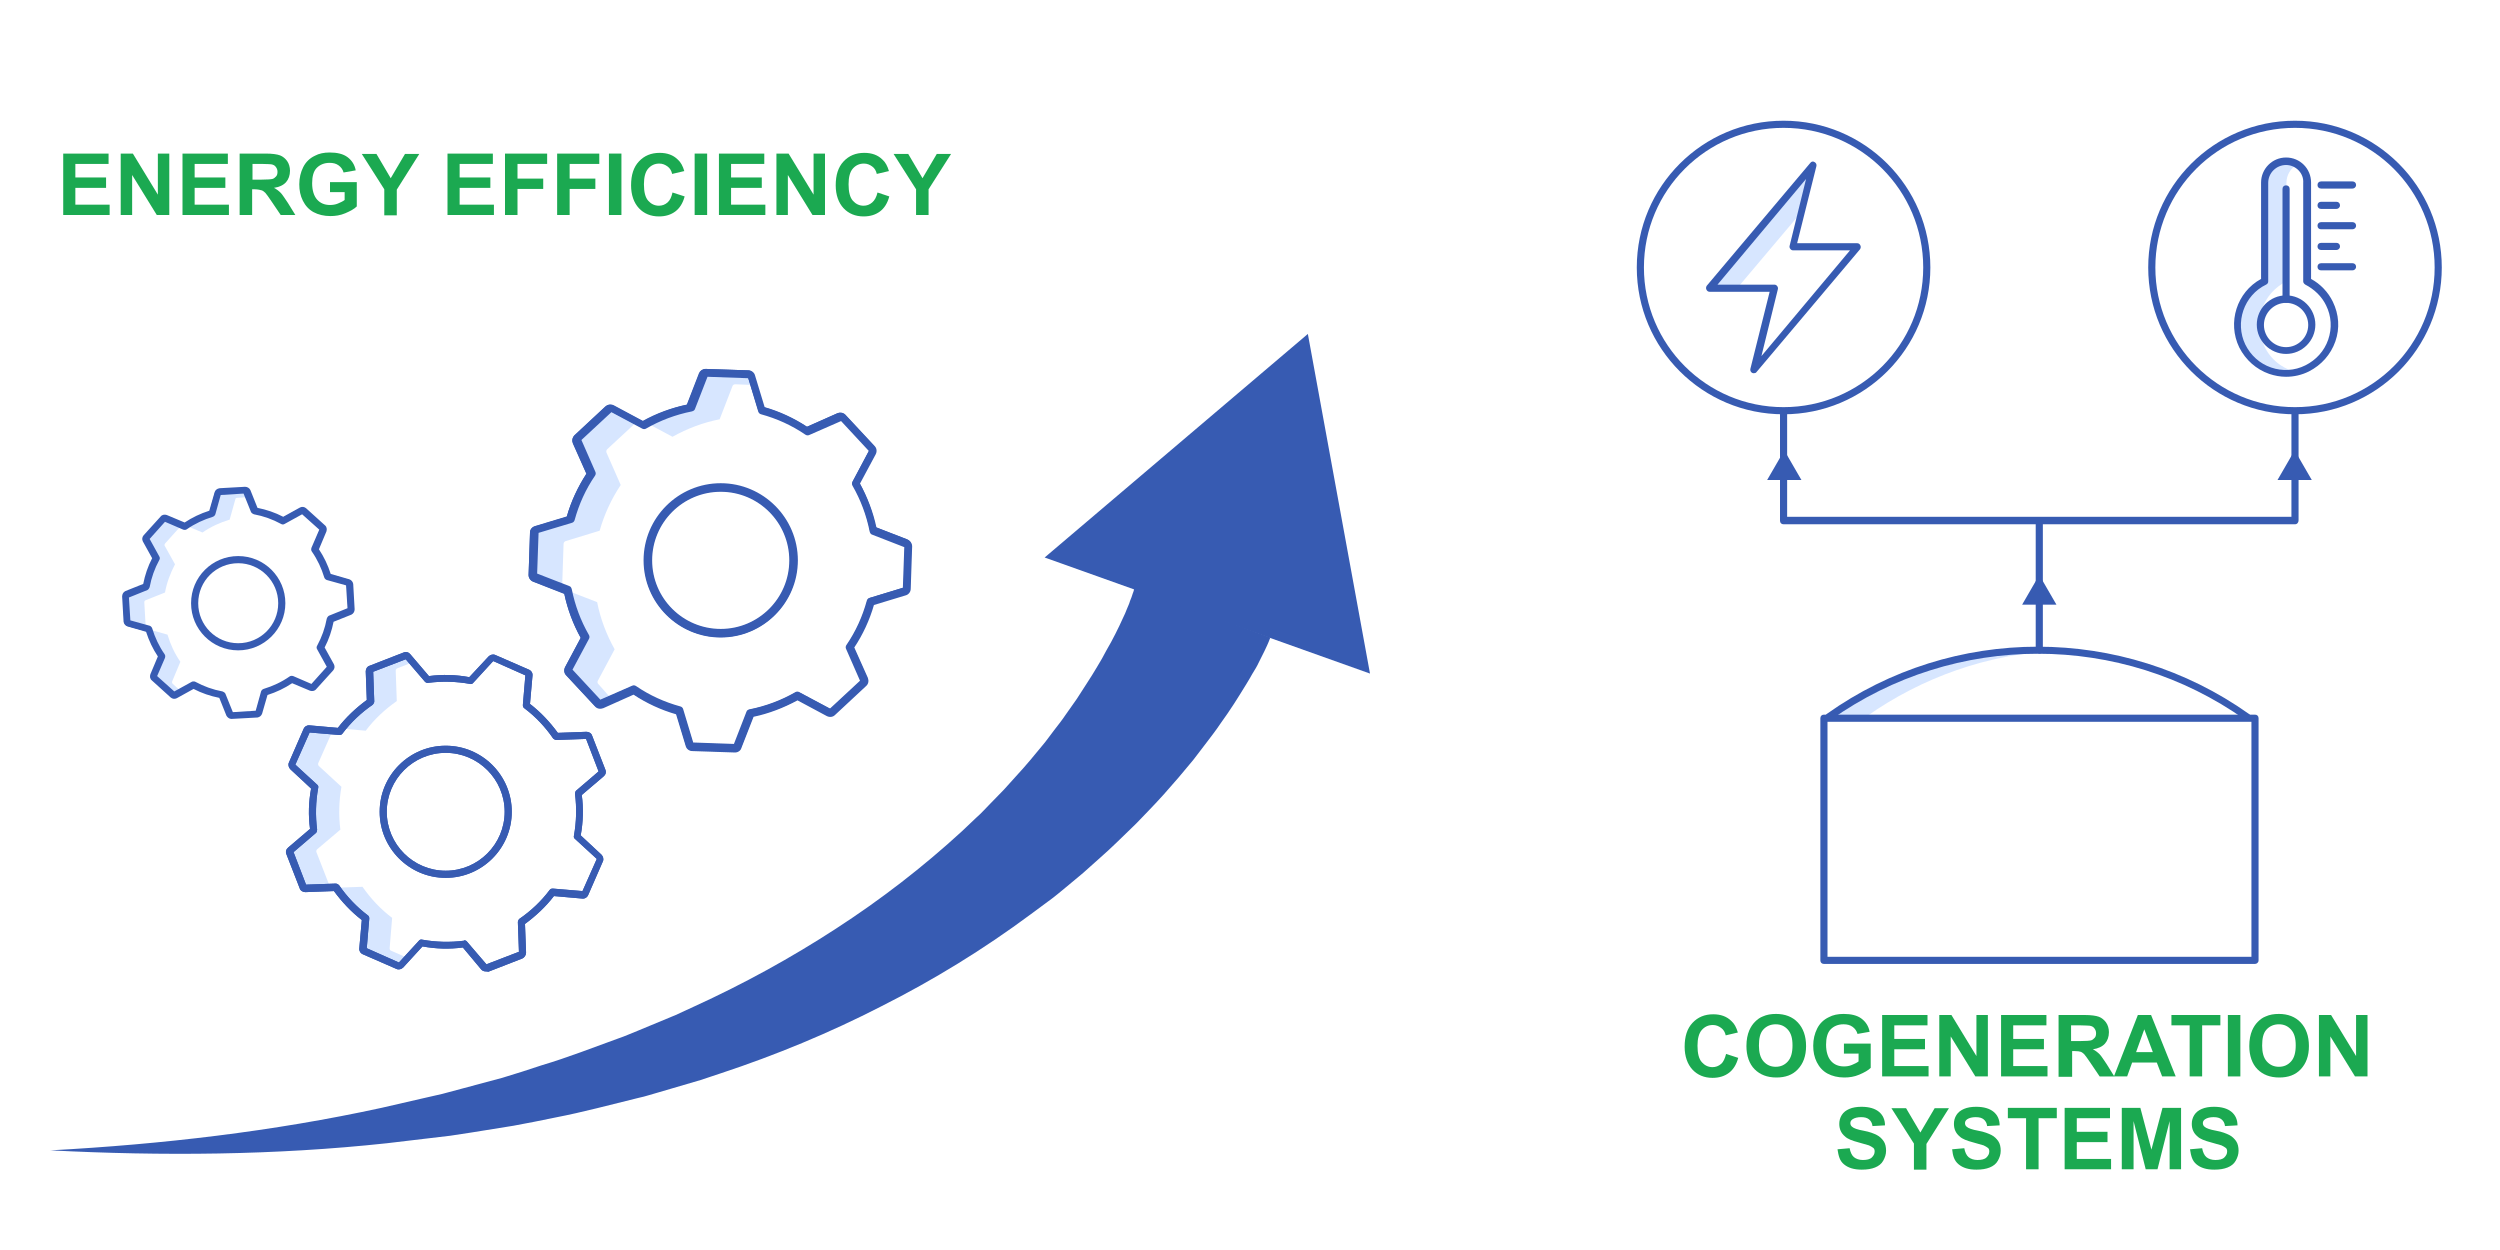 <?xml version="1.0" encoding="utf-8"?>
<!-- Generator: Adobe Illustrator 25.2.1, SVG Export Plug-In . SVG Version: 6.00 Build 0)  -->
<svg version="1.1" id="WhatsLNG_infographic_05" xmlns="http://www.w3.org/2000/svg" xmlns:xlink="http://www.w3.org/1999/xlink"
	 x="0px" y="0px" viewBox="0 0 700 350" style="enable-background:new 0 0 700 350;" xml:space="preserve">
<style type="text/css">
	.st0{enable-background:new    ;}
	.st1{fill:#1BA951;}
	.st2{fill:#D7E6FF;}
	.st3{fill:#375BB2;}
	.st4{fill:none;}
</style>
<g id="Group_24065">
	<g id="Group_24064">
		<g id="Group_24063">
			<g class="st0">
				<path class="st1" d="M483.3,295.1l3.4,1.1c-0.5,1.9-1.4,3.3-2.6,4.2s-2.7,1.4-4.6,1.4c-2.3,0-4.2-0.8-5.6-2.3s-2.2-3.7-2.2-6.4
					c0-2.9,0.7-5.1,2.2-6.7s3.4-2.4,5.8-2.4c2.1,0,3.8,0.6,5.1,1.9c0.8,0.7,1.4,1.8,1.8,3.2l-3.4,0.8c-0.2-0.9-0.6-1.6-1.3-2.1
					s-1.4-0.8-2.3-0.8c-1.3,0-2.3,0.5-3.1,1.4s-1.2,2.4-1.2,4.4c0,2.2,0.4,3.7,1.2,4.6s1.8,1.4,3,1.4c0.9,0,1.7-0.3,2.4-0.9
					S483,296.3,483.3,295.1z"/>
				<path class="st1" d="M489,292.9c0-1.8,0.3-3.2,0.8-4.4c0.4-0.9,0.9-1.7,1.6-2.4s1.4-1.2,2.2-1.5c1.1-0.5,2.3-0.7,3.7-0.7
					c2.5,0,4.6,0.8,6.1,2.4s2.3,3.8,2.3,6.6c0,2.8-0.8,4.9-2.3,6.5s-3.5,2.3-6,2.3c-2.6,0-4.6-0.8-6.1-2.3S489,295.6,489,292.9z
					 M492.5,292.8c0,1.9,0.4,3.4,1.3,4.4s2,1.5,3.4,1.5s2.5-0.5,3.4-1.5s1.3-2.5,1.3-4.5c0-2-0.4-3.4-1.3-4.4s-2-1.5-3.4-1.5
					s-2.6,0.5-3.5,1.5S492.5,290.8,492.5,292.8z"/>
				<path class="st1" d="M516.3,295.1v-2.9h7.5v6.8c-0.7,0.7-1.8,1.3-3.2,1.9s-2.8,0.8-4.2,0.8c-1.8,0-3.4-0.4-4.7-1.1
					s-2.3-1.8-3-3.2s-1-2.9-1-4.6c0-1.8,0.4-3.4,1.1-4.8s1.8-2.5,3.3-3.2c1.1-0.6,2.5-0.9,4.1-0.9c2.1,0,3.8,0.4,5,1.3
					s2,2.1,2.3,3.7l-3.4,0.6c-0.2-0.8-0.7-1.5-1.4-2s-1.5-0.7-2.5-0.7c-1.5,0-2.7,0.5-3.6,1.4s-1.3,2.4-1.3,4.3c0,2,0.5,3.6,1.4,4.6
					s2.1,1.5,3.6,1.5c0.7,0,1.5-0.1,2.2-0.4s1.4-0.6,1.9-1v-2.2H516.3z"/>
				<path class="st1" d="M527,301.4v-17.2h12.7v2.9h-9.3v3.8h8.6v2.9h-8.6v4.7h9.6v2.9H527z"/>
				<path class="st1" d="M543,301.4v-17.2h3.4l7,11.5v-11.5h3.2v17.2h-3.5l-6.9-11.2v11.2H543z"/>
				<path class="st1" d="M560.3,301.4v-17.2h12.7v2.9h-9.3v3.8h8.6v2.9h-8.6v4.7h9.6v2.9H560.3z"/>
				<path class="st1" d="M576.4,301.4v-17.2h7.3c1.8,0,3.2,0.2,4,0.5s1.5,0.9,2,1.6s0.8,1.7,0.8,2.7c0,1.3-0.4,2.4-1.1,3.2
					s-1.9,1.4-3.4,1.6c0.8,0.4,1.4,0.9,1.9,1.4s1.1,1.5,2,2.8l2.1,3.4h-4.1l-2.5-3.7c-0.9-1.3-1.5-2.2-1.8-2.5s-0.7-0.6-1-0.7
					s-0.9-0.2-1.7-0.2h-0.7v7.2H576.4z M579.8,291.5h2.6c1.7,0,2.7-0.1,3.1-0.2s0.7-0.4,1-0.7s0.4-0.8,0.4-1.3c0-0.6-0.2-1-0.5-1.4
					s-0.7-0.6-1.3-0.7c-0.3,0-1.1-0.1-2.5-0.1h-2.7V291.5z"/>
				<path class="st1" d="M609.2,301.4h-3.8l-1.5-3.9H597l-1.4,3.9h-3.7l6.7-17.2h3.7L609.2,301.4z M602.8,294.6l-2.4-6.4l-2.3,6.4
					H602.8z"/>
				<path class="st1" d="M613.1,301.4v-14.3H608v-2.9h13.7v2.9h-5.1v14.3H613.1z"/>
				<path class="st1" d="M623.8,301.4v-17.2h3.5v17.2H623.8z"/>
				<path class="st1" d="M629.8,292.9c0-1.8,0.3-3.2,0.8-4.4c0.4-0.9,0.9-1.7,1.6-2.4s1.4-1.2,2.2-1.5c1.1-0.5,2.3-0.7,3.7-0.7
					c2.5,0,4.6,0.8,6.1,2.4s2.3,3.8,2.3,6.6c0,2.8-0.8,4.9-2.3,6.5s-3.5,2.3-6,2.3c-2.6,0-4.6-0.8-6.1-2.3S629.8,295.6,629.8,292.9z
					 M633.4,292.8c0,1.9,0.4,3.4,1.3,4.4s2,1.5,3.4,1.5s2.5-0.5,3.4-1.5s1.3-2.5,1.3-4.5c0-2-0.4-3.4-1.3-4.4s-2-1.5-3.4-1.5
					s-2.6,0.5-3.5,1.5S633.4,290.8,633.4,292.8z"/>
				<path class="st1" d="M649.3,301.4v-17.2h3.4l7,11.5v-11.5h3.2v17.2h-3.5l-6.9-11.2v11.2H649.3z"/>
			</g>
			<g class="st0">
				<path class="st1" d="M514.5,321.8l3.4-0.3c0.2,1.1,0.6,2,1.2,2.5s1.5,0.8,2.5,0.8c1.1,0,2-0.2,2.5-0.7s0.8-1,0.8-1.7
					c0-0.4-0.1-0.8-0.4-1s-0.7-0.5-1.2-0.7c-0.4-0.1-1.3-0.4-2.8-0.8c-1.9-0.5-3.2-1-3.9-1.7c-1.1-0.9-1.6-2.1-1.6-3.5
					c0-0.9,0.2-1.7,0.7-2.5s1.2-1.3,2.1-1.7s2.1-0.6,3.4-0.6c2.2,0,3.8,0.5,4.9,1.4s1.7,2.2,1.7,3.8l-3.5,0.2
					c-0.1-0.9-0.5-1.5-1-1.9s-1.2-0.6-2.2-0.6c-1,0-1.8,0.2-2.4,0.6c-0.4,0.3-0.6,0.6-0.6,1.1c0,0.4,0.2,0.8,0.5,1
					c0.4,0.4,1.5,0.8,3.2,1.1s2.9,0.8,3.7,1.2s1.4,1,1.9,1.7s0.7,1.7,0.7,2.7c0,1-0.3,1.9-0.8,2.8s-1.3,1.5-2.3,1.9
					s-2.2,0.6-3.7,0.6c-2.2,0-3.8-0.5-5-1.5S514.8,323.7,514.5,321.8z"/>
				<path class="st1" d="M535.9,327.4v-7.2l-6.3-9.9h4.1l4,6.8l4-6.8h4l-6.3,10v7.2H535.9z"/>
				<path class="st1" d="M546.6,321.8l3.4-0.3c0.2,1.1,0.6,2,1.2,2.5s1.5,0.8,2.5,0.8c1.1,0,2-0.2,2.5-0.7s0.8-1,0.8-1.7
					c0-0.4-0.1-0.8-0.4-1s-0.7-0.5-1.2-0.7c-0.4-0.1-1.3-0.4-2.8-0.8c-1.9-0.5-3.2-1-3.9-1.7c-1.1-0.9-1.6-2.1-1.6-3.5
					c0-0.9,0.2-1.7,0.7-2.5s1.2-1.3,2.1-1.7s2.1-0.6,3.4-0.6c2.2,0,3.8,0.5,4.9,1.4s1.7,2.2,1.7,3.8l-3.5,0.2
					c-0.1-0.9-0.5-1.5-1-1.9s-1.2-0.6-2.2-0.6c-1,0-1.8,0.2-2.4,0.6c-0.4,0.3-0.6,0.6-0.6,1.1c0,0.4,0.2,0.8,0.5,1
					c0.4,0.4,1.5,0.8,3.2,1.1s2.9,0.8,3.7,1.2s1.4,1,1.9,1.7s0.7,1.7,0.7,2.7c0,1-0.3,1.9-0.8,2.8s-1.3,1.5-2.3,1.9
					s-2.2,0.6-3.7,0.6c-2.2,0-3.8-0.5-5-1.5S546.8,323.7,546.6,321.8z"/>
				<path class="st1" d="M567.3,327.4v-14.3h-5.1v-2.9h13.7v2.9h-5.1v14.3H567.3z"/>
				<path class="st1" d="M578.1,327.4v-17.2h12.7v2.9h-9.3v3.8h8.6v2.9h-8.6v4.7h9.6v2.9H578.1z"/>
				<path class="st1" d="M594.1,327.4v-17.2h5.2l3.1,11.7l3.1-11.7h5.2v17.2h-3.2v-13.5l-3.4,13.5h-3.3l-3.4-13.5v13.5H594.1z"/>
				<path class="st1" d="M613.2,321.8l3.4-0.3c0.2,1.1,0.6,2,1.2,2.5s1.5,0.8,2.5,0.8c1.1,0,2-0.2,2.5-0.7s0.8-1,0.8-1.7
					c0-0.4-0.1-0.8-0.4-1s-0.7-0.5-1.2-0.7c-0.4-0.1-1.3-0.4-2.8-0.8c-1.9-0.5-3.2-1-3.9-1.7c-1.1-0.9-1.6-2.1-1.6-3.5
					c0-0.9,0.2-1.7,0.7-2.5s1.2-1.3,2.1-1.7s2.1-0.6,3.4-0.6c2.2,0,3.8,0.5,4.9,1.4s1.7,2.2,1.7,3.8l-3.5,0.2
					c-0.1-0.9-0.5-1.5-1-1.9s-1.2-0.6-2.2-0.6c-1,0-1.8,0.2-2.4,0.6c-0.4,0.3-0.6,0.6-0.6,1.1c0,0.4,0.2,0.8,0.5,1
					c0.4,0.4,1.5,0.8,3.2,1.1s2.9,0.8,3.7,1.2s1.4,1,1.9,1.7s0.7,1.7,0.7,2.7c0,1-0.3,1.9-0.8,2.8s-1.3,1.5-2.3,1.9
					s-2.2,0.6-3.7,0.6c-2.2,0-3.8-0.5-5-1.5S613.5,323.7,613.2,321.8z"/>
			</g>
		</g>
	</g>
</g>
<g id="Group_24068">
	<g id="Group_24067">
		<g id="Group_24066">
			<g class="st0">
				<path class="st1" d="M17.7,60.2V43h12.7v2.9h-9.3v3.8h8.6v2.9h-8.6v4.7h9.6v2.9H17.7z"/>
				<path class="st1" d="M33.8,60.2V43h3.4l7,11.5V43h3.2v17.2h-3.5L37,49v11.2H33.8z"/>
				<path class="st1" d="M51.1,60.2V43h12.7v2.9h-9.3v3.8h8.6v2.9h-8.6v4.7h9.6v2.9H51.1z"/>
				<path class="st1" d="M67.1,60.2V43h7.3c1.8,0,3.2,0.2,4,0.5s1.5,0.9,2,1.6s0.8,1.7,0.8,2.7c0,1.3-0.4,2.4-1.1,3.2
					s-1.9,1.4-3.4,1.6c0.8,0.4,1.4,0.9,1.9,1.4s1.1,1.5,2,2.8l2.1,3.4h-4.1l-2.5-3.7c-0.9-1.3-1.5-2.2-1.8-2.5s-0.7-0.6-1-0.7
					S72.1,53,71.3,53h-0.7v7.2H67.1z M70.6,50.3h2.6c1.7,0,2.7-0.1,3.1-0.2s0.7-0.4,1-0.7s0.4-0.8,0.4-1.3c0-0.6-0.2-1-0.5-1.4
					s-0.7-0.6-1.3-0.7c-0.3,0-1.1-0.1-2.5-0.1h-2.7V50.3z"/>
				<path class="st1" d="M92.4,53.9V51h7.5v6.8c-0.7,0.7-1.8,1.3-3.2,1.9s-2.8,0.8-4.2,0.8c-1.8,0-3.4-0.4-4.7-1.1s-2.3-1.8-3-3.2
					s-1-2.9-1-4.6c0-1.8,0.4-3.4,1.1-4.8s1.8-2.5,3.3-3.2c1.1-0.6,2.5-0.9,4.1-0.9c2.1,0,3.8,0.4,5,1.3s2,2.1,2.3,3.7l-3.4,0.6
					c-0.2-0.8-0.7-1.5-1.4-2s-1.5-0.7-2.5-0.7c-1.5,0-2.7,0.5-3.6,1.4s-1.3,2.4-1.3,4.3c0,2,0.5,3.6,1.4,4.6s2.1,1.5,3.6,1.5
					c0.7,0,1.5-0.1,2.2-0.4s1.4-0.6,1.9-1v-2.2H92.4z"/>
				<path class="st1" d="M107.6,60.2V53l-6.3-9.9h4.1l4,6.8l4-6.8h4l-6.3,10v7.2H107.6z"/>
				<path class="st1" d="M125.3,60.2V43h12.7v2.9h-9.3v3.8h8.6v2.9h-8.6v4.7h9.6v2.9H125.3z"/>
				<path class="st1" d="M141.4,60.2V43h11.8v2.9h-8.3V50h7.2v2.9h-7.2v7.3H141.4z"/>
				<path class="st1" d="M156,60.2V43h11.8v2.9h-8.3V50h7.2v2.9h-7.2v7.3H156z"/>
				<path class="st1" d="M170.5,60.2V43h3.5v17.2H170.5z"/>
				<path class="st1" d="M188.3,53.9l3.4,1.1c-0.5,1.9-1.4,3.3-2.6,4.2s-2.7,1.4-4.6,1.4c-2.3,0-4.2-0.8-5.6-2.3s-2.2-3.7-2.2-6.4
					c0-2.9,0.7-5.1,2.2-6.7s3.4-2.4,5.8-2.4c2.1,0,3.8,0.6,5.1,1.9c0.8,0.7,1.4,1.8,1.8,3.2l-3.4,0.8c-0.2-0.9-0.6-1.6-1.3-2.1
					s-1.4-0.8-2.3-0.8c-1.3,0-2.3,0.5-3.1,1.4s-1.2,2.4-1.2,4.4c0,2.2,0.4,3.7,1.2,4.6s1.8,1.4,3,1.4c0.9,0,1.7-0.3,2.4-0.9
					S188,55.2,188.3,53.9z"/>
				<path class="st1" d="M194.5,60.2V43h3.5v17.2H194.5z"/>
				<path class="st1" d="M201.3,60.2V43h12.7v2.9h-9.3v3.8h8.6v2.9h-8.6v4.7h9.6v2.9H201.3z"/>
				<path class="st1" d="M217.4,60.2V43h3.4l7,11.5V43h3.2v17.2h-3.5L220.6,49v11.2H217.4z"/>
				<path class="st1" d="M245.7,53.9L249,55c-0.5,1.9-1.4,3.3-2.6,4.2s-2.7,1.4-4.6,1.4c-2.3,0-4.2-0.8-5.6-2.3s-2.2-3.7-2.2-6.4
					c0-2.9,0.7-5.1,2.2-6.7s3.4-2.4,5.8-2.4c2.1,0,3.8,0.6,5.1,1.9c0.8,0.7,1.4,1.8,1.8,3.2l-3.4,0.8c-0.2-0.9-0.6-1.6-1.3-2.1
					s-1.4-0.8-2.3-0.8c-1.3,0-2.3,0.5-3.1,1.4s-1.2,2.4-1.2,4.4c0,2.2,0.4,3.7,1.2,4.6s1.8,1.4,3,1.4c0.9,0,1.7-0.3,2.4-0.9
					S245.4,55.2,245.7,53.9z"/>
				<path class="st1" d="M256.5,60.2V53l-6.3-9.9h4.1l4,6.8l4-6.8h4L260,53v7.2H256.5z"/>
			</g>
		</g>
	</g>
</g>
<g id="Group_24072">
	<g id="Group_24069">
		<g id="Path_26755">
			<path class="st2" d="M115.4,185.5l-4.1,1.6c-0.3,0.1-0.5,0.4-0.5,0.7l0.3,8.5c-3.3,2.3-6.3,5.1-8.7,8.3l-6.7-0.6
				c2.3-2.8,4.9-5.3,7.9-7.3l-0.3-8.5c0-0.3,0.2-0.6,0.5-0.7l9.5-3.7c0.3-0.1,0.6,0,0.8,0.2L115.4,185.5z"/>
		</g>
		<g id="Path_26756">
			<path class="st2" d="M114.3,268.3l-2.1,2.3c-0.2,0.2-0.5,0.3-0.8,0.2l-9.4-4.1c-0.3-0.1-0.4-0.4-0.4-0.7l0.7-8.5
				c-3.2-2.4-6-5.4-8.3-8.7l-8.5,0.3c-0.3,0-0.6-0.2-0.7-0.5l-3.7-9.5c-0.1-0.3,0-0.6,0.2-0.8l6.5-5.5c-0.6-4-0.5-8.1,0.3-12
				l-6.2-5.8c-0.2-0.2-0.3-0.5-0.2-0.8l4.1-9.4c0.1-0.3,0.4-0.4,0.7-0.4l6.5,0.5l-3.9,8.8c-0.1,0.3,0,0.6,0.2,0.8l6.3,5.8
				c-0.7,4-0.8,8-0.3,12l-6.5,5.5c-0.2,0.2-0.3,0.5-0.2,0.8l3.7,9.5c0.1,0.3,0.4,0.5,0.7,0.5l8.5-0.3c2.3,3.3,5.1,6.3,8.3,8.7
				l-0.7,8.5c0,0.3,0.1,0.6,0.4,0.7L114.3,268.3z"/>
		</g>
	</g>
	<g id="Group_24070">
		<g id="Path_26757">
			<path class="st3" d="M136,272c-0.5,0-1-0.2-1.3-0.6l-5.1-6.1c-3.8,0.5-7.5,0.4-11.3-0.3l-5.4,5.9c-0.5,0.5-1.3,0.7-1.9,0.4
				l-9.4-4.1c-0.7-0.3-1.1-1-1-1.7l0.7-7.9c-3-2.3-5.6-5.1-7.8-8.1l-8,0.3c-0.7,0-1.4-0.4-1.6-1.1l-3.7-9.5
				c-0.3-0.7-0.1-1.4,0.5-1.9l6.1-5.2c-0.5-3.8-0.4-7.5,0.3-11.3l-5.8-5.4c-0.5-0.5-0.7-1.3-0.4-1.9l4.1-9.4c0.3-0.7,1-1.1,1.7-1
				l7.9,0.7c2.3-3,5.1-5.6,8.1-7.8l-0.3-8c0-0.7,0.4-1.4,1.1-1.6l9.5-3.7c0.7-0.3,1.4-0.1,1.9,0.5l5.2,6.1c3.8-0.5,7.5-0.4,11.3,0.3
				l5.4-5.8c0.5-0.5,1.3-0.7,1.9-0.4l9.4,4.1c0.7,0.3,1.1,1,1,1.7l-0.7,7.9c3,2.3,5.6,5.1,7.8,8.1l8-0.3c0.7,0,1.4,0.4,1.6,1.1
				c0,0,0,0,0,0l3.7,9.5c0.3,0.7,0.1,1.4-0.5,1.9l-6.1,5.2c0.5,3.7,0.4,7.5-0.3,11.3l5.8,5.4c0.5,0.5,0.7,1.3,0.4,1.9l-4.1,9.4
				c-0.3,0.7-1,1.1-1.7,1l-7.9-0.7c-2.3,3-5.1,5.6-8.1,7.8l0.3,8c0,0.7-0.4,1.4-1.1,1.7l-9.5,3.7C136.5,272,136.3,272,136,272z
				 M130,263.3c0.3,0,0.6,0.1,0.8,0.4l5.4,6.3l9.1-3.5l-0.3-8.3c0-0.3,0.2-0.7,0.4-0.9c3.2-2.2,6.1-4.9,8.5-8.1
				c0.2-0.3,0.5-0.4,0.9-0.4l8.3,0.7l4-9l-6.1-5.6c-0.3-0.2-0.4-0.6-0.3-0.9c0.7-3.9,0.8-7.8,0.3-11.7c0-0.3,0.1-0.7,0.3-0.9
				l6.3-5.4l-3.5-9.1l-8.3,0.3c-0.3,0-0.7-0.2-0.9-0.4c-2.2-3.2-4.9-6.1-8.1-8.5c-0.3-0.2-0.4-0.5-0.4-0.9l0.7-8.3l-9-4l-5.6,6.1
				c-0.2,0.3-0.6,0.4-0.9,0.3c-3.9-0.7-7.8-0.8-11.7-0.3c-0.3,0.1-0.7-0.1-0.9-0.3l-5.4-6.3l-9.1,3.5l0.3,8.3c0,0.3-0.2,0.7-0.4,0.9
				c-3.2,2.2-6.1,4.9-8.5,8.1c-0.2,0.3-0.5,0.4-0.9,0.4l-8.3-0.7l-4,9l6.1,5.6c0.3,0.2,0.4,0.6,0.3,0.9c-0.7,3.9-0.8,7.8-0.3,11.7
				c0,0.3-0.1,0.7-0.3,0.9l-6.3,5.4l3.5,9.1l8.3-0.3c0.3,0,0.7,0.2,0.9,0.4c2.2,3.2,4.9,6.1,8.1,8.5c0.3,0.2,0.4,0.5,0.4,0.9
				l-0.7,8.3l9,4l5.6-6.1c0.2-0.3,0.6-0.4,0.9-0.3c3.9,0.7,7.8,0.8,11.7,0.3C129.9,263.3,130,263.3,130,263.3z M111.8,269.5
				L111.8,269.5C111.8,269.5,111.8,269.5,111.8,269.5z M167.1,240.6C167.1,240.6,167.1,240.6,167.1,240.6L167.1,240.6z M167.1,240.3
				C167.1,240.3,167.1,240.3,167.1,240.3L167.1,240.3z M82.6,214.2L82.6,214.2C82.6,214.2,82.6,214.2,82.6,214.2z M82.5,213.9
				L82.5,213.9C82.5,213.9,82.5,213.9,82.5,213.9z M163.9,206.6L163.9,206.6L163.9,206.6z M137.9,185C137.9,185,137.9,185,137.9,185
				L137.9,185z M138.2,185L138.2,185C138.2,185,138.2,185,138.2,185z"/>
		</g>
		<g id="Ellipse_7974">
			<path class="st3" d="M124.8,245.8c-10.2,0-18.5-8.3-18.5-18.5c0-10.2,8.3-18.5,18.5-18.5s18.5,8.3,18.5,18.5
				C143.3,237.5,135,245.8,124.8,245.8z M124.8,210.8c-9.1,0-16.5,7.4-16.5,16.5s7.4,16.5,16.5,16.5c9.1,0,16.5-7.4,16.5-16.5
				S133.9,210.8,124.8,210.8z"/>
		</g>
	</g>
	<g id="Group_24071">
		<g id="Path_26758">
			<path class="st3" d="M136,272c-0.5,0-1-0.2-1.3-0.6l-5.1-6.1c-3.8,0.5-7.5,0.4-11.3-0.3l-5.4,5.9c-0.5,0.5-1.3,0.7-1.9,0.4
				l-9.4-4.1c-0.7-0.3-1.1-1-1-1.7l0.7-7.9c-3-2.3-5.6-5.1-7.8-8.1l-8,0.3c-0.7,0-1.4-0.4-1.6-1.1l-3.7-9.5
				c-0.3-0.7-0.1-1.4,0.5-1.9l6.1-5.2c-0.5-3.8-0.4-7.5,0.3-11.3l-5.8-5.4c-0.5-0.5-0.7-1.3-0.4-1.9l4.1-9.4c0.3-0.7,1-1.1,1.7-1
				l7.9,0.7c2.3-3,5.1-5.6,8.1-7.8l-0.3-8c0-0.7,0.4-1.4,1.1-1.6l9.5-3.7c0.7-0.3,1.4-0.1,1.9,0.5l5.2,6.1c3.8-0.5,7.5-0.4,11.3,0.3
				l5.4-5.8c0.5-0.5,1.3-0.7,1.9-0.4l9.4,4.1c0.7,0.3,1.1,1,1,1.7l-0.7,7.9c3,2.3,5.6,5.1,7.8,8.1l8-0.3c0.7,0,1.4,0.4,1.6,1.1
				c0,0,0,0,0,0l3.7,9.5c0.3,0.7,0.1,1.4-0.5,1.9l-6.1,5.2c0.5,3.7,0.4,7.5-0.3,11.3l5.8,5.4c0.5,0.5,0.7,1.3,0.4,1.9l-4.1,9.4
				c-0.3,0.7-1,1.1-1.7,1l-7.9-0.7c-2.3,3-5.1,5.6-8.1,7.8l0.3,8c0,0.7-0.4,1.4-1.1,1.7l-9.5,3.7C136.5,272,136.3,272,136,272z
				 M130,263.3c0.3,0,0.6,0.1,0.8,0.4l5.4,6.3l9.1-3.5l-0.3-8.3c0-0.3,0.2-0.7,0.4-0.9c3.2-2.2,6.1-4.9,8.5-8.1
				c0.2-0.3,0.5-0.4,0.9-0.4l8.3,0.7l4-9l-6.1-5.6c-0.3-0.2-0.4-0.6-0.3-0.9c0.7-3.9,0.8-7.8,0.3-11.7c0-0.3,0.1-0.7,0.3-0.9
				l6.3-5.4l-3.5-9.1l-8.3,0.3c-0.3,0-0.7-0.2-0.9-0.4c-2.2-3.2-4.9-6.1-8.1-8.5c-0.3-0.2-0.4-0.5-0.4-0.9l0.7-8.3l-9-4l-5.6,6.1
				c-0.2,0.3-0.6,0.4-0.9,0.3c-3.9-0.7-7.8-0.8-11.7-0.3c-0.3,0.1-0.7-0.1-0.9-0.3l-5.4-6.3l-9.1,3.5l0.3,8.3c0,0.3-0.2,0.7-0.4,0.9
				c-3.2,2.2-6.1,4.9-8.5,8.1c-0.2,0.3-0.5,0.4-0.9,0.4l-8.3-0.7l-4,9l6.1,5.6c0.3,0.2,0.4,0.6,0.3,0.9c-0.7,3.9-0.8,7.8-0.3,11.7
				c0,0.3-0.1,0.7-0.3,0.9l-6.3,5.4l3.5,9.1l8.3-0.3c0.3,0,0.7,0.2,0.9,0.4c2.2,3.2,4.9,6.1,8.1,8.5c0.3,0.2,0.4,0.5,0.4,0.9
				l-0.7,8.3l9,4l5.6-6.1c0.2-0.3,0.6-0.4,0.9-0.3c3.9,0.7,7.8,0.8,11.7,0.3C129.9,263.3,130,263.3,130,263.3z M111.8,269.5
				L111.8,269.5C111.8,269.5,111.8,269.5,111.8,269.5z M167.1,240.6C167.1,240.6,167.1,240.6,167.1,240.6L167.1,240.6z M167.1,240.3
				C167.1,240.3,167.1,240.3,167.1,240.3L167.1,240.3z M82.6,214.2L82.6,214.2C82.6,214.2,82.6,214.2,82.6,214.2z M82.5,213.9
				L82.5,213.9C82.5,213.9,82.5,213.9,82.5,213.9z M163.9,206.6L163.9,206.6L163.9,206.6z M137.9,185C137.9,185,137.9,185,137.9,185
				L137.9,185z M138.2,185L138.2,185C138.2,185,138.2,185,138.2,185z"/>
		</g>
		<g id="Ellipse_7975">
			<path class="st3" d="M124.8,245.8c-10.2,0-18.5-8.3-18.5-18.5c0-10.2,8.3-18.5,18.5-18.5s18.5,8.3,18.5,18.5
				C143.3,237.5,135,245.8,124.8,245.8z M124.8,210.8c-9.1,0-16.5,7.4-16.5,16.5s7.4,16.5,16.5,16.5c9.1,0,16.5-7.4,16.5-16.5
				S133.9,210.8,124.8,210.8z"/>
		</g>
	</g>
</g>
<g id="Group_24076">
	<g id="Group_24073">
		<g id="Path_26759">
			<path class="st2" d="M211,107.8l-5.1-0.2c-0.4,0-0.7,0.2-0.8,0.5l-3.6,9.3c-4.6,0.9-9.1,2.6-13.2,4.9l-6.9-3.7
				c3.7-2,7.8-3.4,11.9-4.2l3.6-9.3c0.1-0.3,0.4-0.5,0.8-0.5l11.9,0.4c0.4,0,0.7,0.3,0.8,0.6L211,107.8z"/>
		</g>
		<g id="Path_26760">
			<path class="st2" d="M171.5,196l-3.3,1.5c-0.3,0.1-0.7,0.1-0.9-0.2l-8.1-8.8c-0.2-0.3-0.3-0.6-0.1-0.9l4.7-8.8
				c-2.3-4.1-4-8.5-4.9-13.2l-9.3-3.6c-0.3-0.1-0.5-0.5-0.5-0.8l0.4-11.9c0-0.4,0.3-0.7,0.6-0.8l9.5-2.9c1.2-4.5,3.2-8.9,5.9-12.8
				l-4-9.1c-0.1-0.3-0.1-0.7,0.2-0.9l8.8-8.1c0.3-0.2,0.6-0.3,0.9-0.1l6.8,3.6l-8.2,7.6c-0.2,0.2-0.3,0.6-0.2,0.9l4,9.1
				c-2.6,3.9-4.6,8.2-5.9,12.8l-9.5,2.9c-0.3,0.1-0.6,0.4-0.6,0.8l-0.4,11.9c0,0.3,0.2,0.7,0.5,0.8l9.3,3.6
				c0.9,4.6,2.6,9.1,4.9,13.2l-4.7,8.8c-0.2,0.3-0.1,0.7,0.1,0.9L171.5,196z"/>
		</g>
	</g>
	<g id="Group_24074">
		<g id="Path_26761">
			<path class="st3" d="M205.8,210.7C205.8,210.7,205.8,210.7,205.8,210.7l-12-0.4c-0.8,0-1.6-0.6-1.8-1.4l-2.7-8.9
				c-4.2-1.2-8.3-3.1-11.9-5.5l-8.5,3.8c-0.8,0.3-1.7,0.2-2.3-0.5l-8.1-8.7c-0.6-0.6-0.7-1.5-0.3-2.3l4.4-8.2
				c-2.1-3.9-3.7-8-4.6-12.3l-8.7-3.4c-0.8-0.3-1.3-1.1-1.3-1.9l0.4-11.9c0-0.8,0.6-1.6,1.4-1.8l8.9-2.7c1.2-4.2,3.1-8.3,5.5-11.9
				l-3.8-8.5c-0.3-0.8-0.2-1.7,0.5-2.3l8.7-8.1c0.6-0.6,1.5-0.7,2.3-0.3l8.2,4.4c3.9-2.1,8-3.7,12.3-4.6l3.4-8.7
				c0.3-0.8,1.1-1.3,1.9-1.3l11.9,0.4c0.8,0,1.6,0.6,1.8,1.4l2.7,8.9c4.2,1.2,8.3,3.1,11.9,5.5l8.5-3.8c0.8-0.3,1.7-0.2,2.3,0.5
				l8.1,8.7c0.6,0.6,0.7,1.5,0.3,2.3l-4.4,8.2c2.1,3.9,3.7,8,4.6,12.3l8.7,3.4c0.8,0.3,1.3,1.1,1.3,1.9l-0.4,11.9
				c0,0.8-0.6,1.6-1.4,1.8l-8.9,2.7c-1.2,4.2-3.1,8.3-5.5,11.9l3.8,8.5c0.3,0.8,0.2,1.7-0.5,2.3l-8.7,8.1c-0.6,0.6-1.5,0.7-2.3,0.3
				l-8.2-4.4c-3.9,2.1-8,3.7-12.3,4.6l-3.4,8.7C207.4,210.2,206.6,210.7,205.8,210.7z M194.1,207.9l11.4,0.4l3.5-9
				c0.1-0.4,0.5-0.6,0.9-0.7c4.5-0.9,8.8-2.5,12.8-4.8c0.3-0.2,0.8-0.2,1.1,0l8.6,4.6l8.4-7.8l-3.9-8.9c-0.2-0.4-0.1-0.8,0.1-1.1
				c2.6-3.8,4.5-8,5.7-12.4c0.1-0.4,0.4-0.7,0.8-0.8l9.3-2.8l0.4-11.4l-9-3.5c-0.4-0.1-0.6-0.5-0.7-0.9c-0.9-4.5-2.5-8.8-4.8-12.8
				c-0.2-0.3-0.2-0.8,0-1.1l4.6-8.6l-7.8-8.4l-8.9,3.9c-0.4,0.2-0.8,0.1-1.1-0.1c-3.8-2.6-8-4.5-12.4-5.7c-0.4-0.1-0.7-0.4-0.8-0.8
				l-2.8-9.3l-11.4-0.4l-3.5,9c-0.1,0.4-0.5,0.6-0.9,0.7c-4.5,0.9-8.8,2.5-12.8,4.8c-0.3,0.2-0.8,0.2-1.1,0l-8.6-4.6l-8.4,7.8
				l3.9,8.9c0.2,0.4,0.1,0.8-0.1,1.1c-2.6,3.8-4.5,8-5.7,12.4c-0.1,0.4-0.4,0.7-0.8,0.8l-9.3,2.8l-0.4,11.4l9,3.5
				c0.4,0.1,0.6,0.5,0.7,0.9c0.9,4.5,2.5,8.8,4.8,12.8c0.2,0.3,0.2,0.8,0,1.1l-4.6,8.6l7.8,8.4l8.9-3.9c0.4-0.2,0.8-0.1,1.1,0.1
				c3.8,2.6,8,4.5,12.4,5.7c0.4,0.1,0.7,0.4,0.8,0.8L194.1,207.9z M160.1,187.4L160.1,187.4C160.1,187.4,160.1,187.4,160.1,187.4z"
				/>
		</g>
		<g id="Ellipse_7976">
			<path class="st3" d="M201.8,178.5c-11.9,0-21.6-9.7-21.6-21.6s9.7-21.6,21.6-21.6s21.6,9.7,21.6,21.6S213.7,178.5,201.8,178.5z
				 M201.8,137.7c-10.6,0-19.2,8.6-19.2,19.2s8.6,19.2,19.2,19.2c10.6,0,19.2-8.6,19.2-19.2S212.4,137.7,201.8,137.7z"/>
		</g>
	</g>
	<g id="Group_24075">
		<g id="Path_26762">
			<path class="st3" d="M205.8,210.5C205.8,210.5,205.8,210.5,205.8,210.5l-12-0.4c-0.8,0-1.4-0.5-1.7-1.3l-2.7-9
				c-4.3-1.2-8.3-3.1-12.1-5.5l-8.6,3.8c-0.7,0.3-1.5,0.1-2.1-0.4l-8.1-8.7c-0.5-0.6-0.6-1.4-0.3-2.1l4.4-8.3
				c-2.2-3.9-3.7-8.1-4.6-12.4l-8.8-3.4c-0.7-0.3-1.2-1-1.2-1.8l0.4-11.9c0-0.8,0.5-1.4,1.3-1.7l9-2.7c1.2-4.3,3.1-8.3,5.5-12.1
				l-3.8-8.6c-0.3-0.7-0.1-1.5,0.4-2.1l8.7-8.1c0.6-0.5,1.4-0.6,2.1-0.3l8.3,4.4c3.9-2.2,8.1-3.7,12.4-4.6l3.4-8.8
				c0.3-0.7,1-1.2,1.8-1.2l11.9,0.4c0.8,0,1.4,0.5,1.7,1.3l2.7,9c4.3,1.2,8.3,3.1,12.1,5.5l8.6-3.8c0.7-0.3,1.5-0.1,2.1,0.4l8.1,8.7
				c0.5,0.6,0.6,1.4,0.3,2.1l-4.4,8.3c2.2,3.9,3.7,8.1,4.6,12.4l8.8,3.4c0.7,0.3,1.2,1,1.2,1.8l-0.4,11.9c0,0.8-0.5,1.4-1.3,1.7
				l-9,2.7c-1.2,4.3-3.1,8.3-5.5,12.1l3.8,8.6c0.3,0.7,0.1,1.5-0.4,2.1l-8.7,8.1c-0.6,0.5-1.4,0.6-2.1,0.3l-8.3-4.4
				c-3.9,2.2-8.1,3.7-12.4,4.6l-3.4,8.8C207.2,210.1,206.5,210.5,205.8,210.5z M194,208.1l11.7,0.4l3.5-9.2c0.1-0.3,0.4-0.6,0.7-0.6
				c4.5-0.9,8.9-2.5,12.9-4.8c0.3-0.2,0.7-0.2,1,0l8.7,4.6l8.6-7.9l-4-9c-0.1-0.3-0.1-0.7,0.1-1c2.6-3.8,4.5-8,5.7-12.5
				c0.1-0.3,0.3-0.6,0.7-0.7l9.4-2.9l0.4-11.7l-9.2-3.5c-0.3-0.1-0.6-0.4-0.6-0.7c-0.9-4.5-2.5-8.9-4.8-12.9c-0.2-0.3-0.2-0.7,0-1
				l4.6-8.7l-7.9-8.6l-9,4c-0.3,0.1-0.7,0.1-1-0.1c-3.8-2.6-8-4.5-12.5-5.7c-0.3-0.1-0.6-0.3-0.7-0.7l-2.9-9.4l-11.7-0.4l-3.5,9.2
				c-0.1,0.3-0.4,0.6-0.7,0.6c-4.5,0.9-8.9,2.5-12.9,4.8c-0.3,0.2-0.7,0.2-1,0l-8.7-4.6l-8.6,7.9l4,9c0.1,0.3,0.1,0.7-0.1,1
				c-2.6,3.8-4.5,8-5.7,12.5c-0.1,0.3-0.3,0.6-0.7,0.7l-9.4,2.9l-0.4,11.7l9.2,3.5c0.3,0.1,0.6,0.4,0.6,0.7
				c0.9,4.5,2.5,8.9,4.8,12.9c0.2,0.3,0.2,0.7,0,1l-4.6,8.7l7.9,8.6l9-4c0.3-0.1,0.7-0.1,1,0.1c3.8,2.6,8,4.5,12.5,5.7
				c0.3,0.1,0.6,0.3,0.7,0.7L194,208.1z M160,187.5L160,187.5C160,187.5,160,187.5,160,187.5z M253.4,152.9L253.4,152.9L253.4,152.9
				z"/>
		</g>
		<g id="Ellipse_7977">
			<path class="st3" d="M201.8,178.4c-11.8,0-21.4-9.6-21.4-21.4s9.6-21.4,21.4-21.4c11.8,0,21.4,9.6,21.4,21.4
				S213.6,178.4,201.8,178.4z M201.8,137.5c-10.7,0-19.4,8.7-19.4,19.4s8.7,19.4,19.4,19.4s19.4-8.7,19.4-19.4
				S212.5,137.5,201.8,137.5z"/>
		</g>
	</g>
</g>
<g id="Group_24080">
	<g id="Group_24077">
		<g id="Path_26763">
			<path class="st2" d="M69.4,139.2l-3.1,0.2c-0.2,0-0.4,0.2-0.4,0.4l-1.6,5.7c-2.7,0.8-5.3,2-7.6,3.6l-4.3-1.8
				c2.1-1.4,4.4-2.4,6.8-3.2l1.6-5.7c0.1-0.2,0.2-0.3,0.4-0.4l7.1-0.4c0.2,0,0.4,0.1,0.5,0.3L69.4,139.2z"/>
		</g>
		<g id="Path_26764">
			<path class="st2" d="M50.9,193.8l-1.9,1.1c-0.2,0.1-0.4,0.1-0.6-0.1l-5.3-4.8c-0.1-0.1-0.2-0.4-0.1-0.6l2.3-5.5
				c-1.6-2.3-2.8-4.9-3.6-7.6l-5.7-1.6c-0.2-0.1-0.3-0.2-0.3-0.4l-0.4-7.1c0-0.2,0.1-0.4,0.3-0.5l5.5-2.2c0.5-2.8,1.4-5.4,2.8-7.9
				l-2.9-5.2c-0.1-0.2-0.1-0.4,0.1-0.6l4.8-5.3c0.1-0.2,0.4-0.2,0.6-0.1l4.2,1.8l-4.5,5c-0.1,0.2-0.2,0.4-0.1,0.6l2.9,5.2
				c-1.3,2.5-2.3,5.1-2.8,7.9l-5.5,2.2c-0.2,0.1-0.3,0.3-0.3,0.5l0.4,7.1c0,0.2,0.2,0.4,0.4,0.4l5.7,1.6c0.8,2.7,2,5.3,3.6,7.6
				l-2.3,5.5c-0.1,0.2,0,0.4,0.1,0.6L50.9,193.8z"/>
		</g>
	</g>
	<g id="Group_24078">
		<g id="Path_26765">
			<path class="st3" d="M64.8,201c-0.5,0-0.9-0.3-1.1-0.7l-2.1-5.2c-2.6-0.5-5.1-1.4-7.4-2.6l-4.9,2.7c-0.4,0.2-1,0.2-1.4-0.1
				l-5.3-4.8c-0.4-0.3-0.5-0.9-0.3-1.3l2.2-5.1c-1.5-2.2-2.6-4.6-3.4-7.1l-5.4-1.5c-0.5-0.1-0.8-0.6-0.9-1.1l-0.4-7.1
				c0-0.5,0.3-1,0.7-1.2l5.2-2.1c0.5-2.6,1.4-5.1,2.6-7.4l-2.7-4.9c-0.2-0.4-0.2-1,0.2-1.4l4.8-5.3c0.3-0.4,0.9-0.5,1.3-0.3l5.1,2.2
				c2.2-1.5,4.6-2.6,7.1-3.4l1.5-5.4c0.1-0.5,0.6-0.8,1.1-0.9l7.1-0.4c0.5,0,1,0.3,1.2,0.7l2.1,5.1c2.6,0.5,5.1,1.4,7.4,2.6l4.9-2.7
				c0.4-0.2,1-0.2,1.4,0.2l5.3,4.8c0.4,0.3,0.5,0.9,0.3,1.3l-2.2,5.1c1.5,2.2,2.6,4.6,3.4,7.1l5.4,1.5c0.5,0.1,0.8,0.6,0.9,1.1l0,0
				l0.4,7.1c0,0.5-0.3,1-0.7,1.2l-5.2,2.1c-0.5,2.6-1.4,5.1-2.6,7.4l2.7,4.9c0.2,0.4,0.2,1-0.2,1.4l-4.8,5.3
				c-0.3,0.4-0.9,0.5-1.3,0.3l-5.1-2.2c-2.2,1.5-4.6,2.6-7.1,3.4l-1.5,5.4c-0.1,0.5-0.6,0.8-1.1,0.9L64.8,201
				C64.9,201,64.9,201,64.8,201z M64.8,199.6C64.8,199.6,64.8,199.6,64.8,199.6L64.8,199.6z M54.2,191.1c0.1,0,0.2,0,0.3,0.1
				c2.4,1.3,5,2.2,7.7,2.7c0.2,0,0.4,0.2,0.5,0.4l2.2,5.4l6.8-0.4l1.6-5.6c0.1-0.2,0.2-0.4,0.5-0.5c2.6-0.8,5.1-2,7.4-3.5
				c0.2-0.1,0.4-0.2,0.7-0.1l5.3,2.2l4.6-5.1l-2.8-5.1c-0.1-0.2-0.1-0.5,0-0.7c1.3-2.4,2.2-5,2.7-7.7c0-0.2,0.2-0.4,0.4-0.5l5.4-2.2
				l-0.4-6.8l-5.6-1.6c-0.2-0.1-0.4-0.2-0.5-0.5c-0.8-2.6-2-5.1-3.5-7.4c-0.1-0.2-0.2-0.4-0.1-0.7l2.2-5.3l-5.1-4.6l-5.1,2.8
				c-0.2,0.1-0.5,0.1-0.7,0c-2.4-1.3-5-2.2-7.7-2.7c-0.2,0-0.4-0.2-0.5-0.4l-2.2-5.4l-6.8,0.4l-1.6,5.6c-0.1,0.2-0.2,0.4-0.5,0.5
				c-2.6,0.8-5.1,2-7.4,3.5c-0.2,0.1-0.4,0.2-0.7,0.1l-5.3-2.2l-4.6,5.1l2.8,5.1c0.1,0.2,0.1,0.5,0,0.7c-1.3,2.4-2.2,5-2.7,7.7
				c0,0.2-0.2,0.4-0.4,0.5l-5.4,2.2l0.4,6.8l5.6,1.6c0.2,0.1,0.4,0.2,0.5,0.5c0.8,2.6,2,5.1,3.5,7.4c0.1,0.2,0.2,0.4,0.1,0.7
				l-2.2,5.3l5.1,4.6l5.1-2.8C54,191.1,54.1,191.1,54.2,191.1z M48.7,194.1C48.7,194.1,48.7,194.1,48.7,194.1L48.7,194.1z
				 M97.4,170.7C97.4,170.7,97.4,170.7,97.4,170.7L97.4,170.7z M35.9,167L35.9,167C35.9,167,35.9,167,35.9,167z M97.2,163.8
				L97.2,163.8L97.2,163.8z M46,145.9C46,145.9,46,145.9,46,145.9L46,145.9z M46.2,145.8L46.2,145.8
				C46.2,145.8,46.2,145.8,46.2,145.8z M68.5,138.1L68.5,138.1C68.5,138.1,68.5,138.1,68.5,138.1z"/>
		</g>
		<g id="Ellipse_7978">
			<path class="st3" d="M66.7,181.8c-7.1,0-12.9-5.8-12.9-12.9S59.6,156,66.7,156s12.9,5.8,12.9,12.9S73.8,181.8,66.7,181.8z
				 M66.7,157.4c-6.3,0-11.5,5.2-11.5,11.5c0,6.3,5.2,11.5,11.5,11.5s11.5-5.2,11.5-11.5C78.2,162.5,73,157.4,66.7,157.4z"/>
		</g>
	</g>
	<g id="Group_24079">
		<g id="Path_26766">
			<path class="st3" d="M64.8,201.3c-0.6,0-1.1-0.4-1.4-0.9l-2-5c-2.5-0.5-4.9-1.3-7.2-2.5l-4.7,2.6c-0.6,0.3-1.2,0.2-1.7-0.2
				l-5.3-4.8c-0.5-0.4-0.6-1.1-0.4-1.7l2.1-5c-1.4-2.1-2.5-4.4-3.3-6.9l-5.2-1.5c-0.6-0.2-1-0.7-1.1-1.3l-0.4-7.1
				c0-0.6,0.3-1.2,0.9-1.5l5-2c0.5-2.5,1.3-4.9,2.5-7.2l-2.6-4.7c-0.3-0.6-0.2-1.2,0.2-1.7l4.8-5.3c0.4-0.5,1.1-0.6,1.7-0.4l5,2.1
				c2.1-1.4,4.4-2.5,6.9-3.3l1.5-5.2c0.2-0.6,0.7-1,1.4-1.1l7.1-0.4c0.6,0,1.2,0.3,1.5,0.9l2,5c2.5,0.5,4.9,1.3,7.2,2.5l4.7-2.6
				c0.6-0.3,1.2-0.2,1.7,0.2l5.3,4.8c0.5,0.4,0.6,1.1,0.4,1.7l-2.1,5c1.4,2.1,2.5,4.4,3.3,6.9l5.2,1.5c0.6,0.2,1,0.7,1.1,1.3l0,0
				l0.4,7.1c0,0.6-0.3,1.2-0.9,1.5l-5,2c-0.5,2.5-1.3,4.9-2.5,7.2l2.6,4.7c0.3,0.6,0.2,1.2-0.2,1.7l-4.8,5.3
				c-0.4,0.5-1.1,0.6-1.7,0.4l-5-2.1c-2.1,1.4-4.4,2.5-6.9,3.3l-1.5,5.2c-0.2,0.6-0.7,1-1.3,1.1L64.8,201.3
				C64.9,201.3,64.9,201.3,64.8,201.3z M64.8,199.3C64.8,199.3,64.8,199.3,64.8,199.3L64.8,199.3z M54.2,190.8c0.2,0,0.3,0,0.5,0.1
				c2.4,1.3,4.9,2.2,7.6,2.7c0.3,0.1,0.6,0.3,0.8,0.6l2.1,5.2l6.4-0.4l1.5-5.4c0.1-0.3,0.4-0.6,0.7-0.7c2.6-0.8,5-1.9,7.3-3.5
				c0.3-0.2,0.6-0.2,1-0.1l5.1,2.2l4.3-4.8l-2.7-4.9c-0.2-0.3-0.2-0.7,0-1c1.3-2.4,2.2-4.9,2.7-7.6c0.1-0.3,0.3-0.6,0.6-0.8l5.2-2.1
				l-0.4-6.4l-5.4-1.5c-0.3-0.1-0.6-0.4-0.7-0.7c-0.8-2.6-1.9-5-3.5-7.3c-0.2-0.3-0.2-0.6-0.1-1l2.2-5.1l-4.8-4.3l-4.9,2.7
				c-0.3,0.2-0.7,0.2-1,0c-2.4-1.3-4.9-2.2-7.6-2.7c-0.3-0.1-0.6-0.3-0.8-0.6l-2.1-5.2l-6.4,0.4l-1.5,5.4c-0.1,0.3-0.4,0.6-0.7,0.7
				c-2.6,0.8-5,1.9-7.3,3.5c-0.3,0.2-0.6,0.2-1,0.1l-5.1-2.2l-4.3,4.8l2.7,4.9c0.2,0.3,0.2,0.7,0,1c-1.3,2.4-2.2,4.9-2.7,7.6
				c-0.1,0.3-0.3,0.6-0.6,0.8l-5.2,2.1l0.4,6.4l5.4,1.5c0.3,0.1,0.6,0.4,0.7,0.7c0.8,2.6,1.9,5,3.5,7.3c0.2,0.3,0.2,0.6,0.1,1
				l-2.2,5.1l4.8,4.3l4.9-2.7C53.9,190.8,54,190.8,54.2,190.8z M48.5,193.8C48.5,193.8,48.5,193.8,48.5,193.8L48.5,193.8z
				 M87.5,191.6L87.5,191.6C87.5,191.6,87.5,191.6,87.5,191.6z M97.1,170.7C97.1,170.8,97.1,170.8,97.1,170.7L97.1,170.7z M36.2,167
				L36.2,167C36.2,167,36.2,167,36.2,167z M97.1,164.1L97.1,164.1L97.1,164.1z M96.7,163.6L96.7,163.6L96.7,163.6z M45.9,146.2
				C45.9,146.2,45.9,146.2,45.9,146.2L45.9,146.2z M46.4,146L46.4,146C46.4,146,46.4,146,46.4,146z M61.4,138.8L61.4,138.8
				C61.4,138.8,61.4,138.8,61.4,138.8z M68.5,138.4L68.5,138.4C68.5,138.4,68.5,138.4,68.5,138.4z"/>
		</g>
		<g id="Ellipse_7979">
			<path class="st3" d="M66.7,182.1c-7.3,0-13.2-5.9-13.2-13.2c0-7.3,5.9-13.2,13.2-13.2s13.2,5.9,13.2,13.2
				C79.9,176.2,73.9,182.1,66.7,182.1z M66.7,157.7c-6.2,0-11.2,5-11.2,11.2s5,11.2,11.2,11.2s11.2-5,11.2-11.2
				S72.8,157.7,66.7,157.7z"/>
		</g>
	</g>
</g>
<g id="Path_26767">
	<path class="st3" d="M355.7,178.5c-0.4,1.1-0.6,1.5-0.9,2.2c-0.3,0.6-0.5,1.1-0.8,1.7c-0.5,1.1-1.1,2.1-1.6,3.2s-1.1,2-1.7,3
		s-1.1,2-1.7,2.9c-1.2,1.9-2.3,3.8-3.5,5.6l-1.8,2.7l-1.9,2.7c-1.2,1.8-2.5,3.5-3.8,5.2s-2.6,3.4-3.9,5.1l-4.1,4.9l-4.2,4.8
		c-1.4,1.6-2.9,3.1-4.3,4.6c-1.5,1.5-2.9,3.1-4.4,4.5c-3,2.9-6,5.9-9.1,8.6l-4.7,4.2l-4.8,4c-1.6,1.3-3.2,2.7-4.9,3.9l-5,3.7
		c-13.2,9.8-27.2,18.4-41.9,25.8c-14.4,7.4-29.4,13.6-44.8,18.7c-1.9,0.6-3.8,1.3-5.7,1.9l-5.8,1.7l-5.8,1.7
		c-1.9,0.5-3.8,1.2-5.8,1.6c-7.8,1.9-15.5,4-23.3,5.5c-3.9,0.8-7.8,1.6-11.7,2.3l-11.8,1.9l-5.9,0.9l-5.9,0.7l-11.8,1.4
		c-31.5,3.4-63,3.6-94.3,2c31.3-1.7,62.4-5.3,92.7-11.9l11.3-2.6l5.7-1.3l5.6-1.5l11.2-3c3.7-1.1,7.4-2.3,11-3.5
		c7.4-2.2,14.5-5,21.7-7.6c1.8-0.6,3.5-1.4,5.3-2.1l5.3-2.2l5.3-2.2c1.7-0.8,3.5-1.6,5.2-2.4c13.8-6.3,27.1-13.6,39.7-21.8
		c12.5-8.1,24.3-17.2,35.3-27.3l4-3.8c1.4-1.2,2.6-2.6,3.9-3.9l3.8-3.9l3.7-4.1c2.5-2.7,4.8-5.5,7.1-8.3c1.2-1.4,2.2-2.9,3.3-4.3
		c1.1-1.4,2.2-2.8,3.2-4.3l3.1-4.4l2.9-4.5c1-1.5,1.9-3,2.8-4.5s1.8-3,2.6-4.6l1.3-2.3l1.2-2.3c0.8-1.5,1.5-3.1,2.2-4.6
		c0.4-0.8,0.7-1.5,1-2.3s0.7-1.5,0.9-2.3c0.3-0.7,0.6-1.5,0.8-2.2c0.1-0.3,0.3-0.7,0.3-1c0.1-0.2,0.2-0.7,0.2-0.6L355.7,178.5z"/>
</g>
<g id="Path_26768">
	<path class="st3" d="M366.2,93.5l-73.7,62.6l91.1,32.5L366.2,93.5z"/>
</g>
<g id="Group_24085">
	<g id="Group_24082">
		<g id="Ellipse_7980">
			<path class="st3" d="M642.6,116c-22.7,0-41.1-18.4-41.1-41.1s18.4-41.1,41.1-41.1c22.7,0,41.1,18.4,41.1,41.1
				S665.3,116,642.6,116z M642.6,35.8c-21.6,0-39.1,17.5-39.1,39.1s17.5,39.1,39.1,39.1s39.1-17.5,39.1-39.1S664.2,35.8,642.6,35.8z
				"/>
		</g>
		<g id="Group_24081">
			<g id="Path_26769">
				<path class="st2" d="M643.1,104.2c-7.3,1.7-14.6-2.9-16.2-10.2c-1.4-6.1,1.6-12.4,7.3-15.2V51.2c0-3.3,2.7-6,6-6
					c1.1,0,2.1,0.3,3,0.8c-1.8,1.1-3,3-3,5.2v27.6c-6.7,3.3-9.5,11.4-6.2,18.1C635.7,100.6,639.1,103.3,643.1,104.2z"/>
			</g>
			<g id="Ellipse_7981">
				<path class="st3" d="M640.1,99.1c-4.5,0-8.2-3.7-8.2-8.2s3.7-8.2,8.2-8.2c4.5,0,8.2,3.7,8.2,8.2S644.6,99.1,640.1,99.1z
					 M640.1,84.8c-3.4,0-6.2,2.8-6.2,6.2s2.8,6.2,6.2,6.2c3.4,0,6.2-2.8,6.2-6.2S643.5,84.8,640.1,84.8z"/>
			</g>
			<g id="Path_26770">
				<path class="st3" d="M640.1,105.5c-1.6,0-3.2-0.3-4.7-0.8c-3.7-1.3-6.6-3.9-8.4-7.4c-3.4-7-0.7-15.5,6.1-19.2v-27
					c0-3.8,3.1-7,7-7s7,3.1,7,7v27c2.6,1.4,4.8,3.7,6.1,6.4c1.7,3.5,2,7.4,0.7,11.1c-1.3,3.7-3.9,6.6-7.4,8.4
					C644.5,105,642.3,105.5,640.1,105.5z M640.1,46.2c-2.7,0-5,2.2-5,5v27.6c0,0.4-0.2,0.7-0.6,0.9c-6.2,3-8.8,10.6-5.8,16.8
					c1.5,3,4,5.3,7.2,6.4c3.2,1.1,6.6,0.9,9.6-0.6c3-1.5,5.3-4,6.4-7.2s0.9-6.6-0.6-9.6c-1.2-2.5-3.3-4.5-5.8-5.8
					c-0.3-0.2-0.6-0.5-0.6-0.9V51.2C645.1,48.5,642.8,46.2,640.1,46.2z"/>
			</g>
			<g id="Line_1420">
				<path class="st3" d="M640.1,84.8c-0.6,0-1-0.4-1-1V52.9c0-0.6,0.4-1,1-1s1,0.4,1,1v30.9C641.1,84.3,640.7,84.8,640.1,84.8z"/>
			</g>
			<g id="Line_1421">
				<path class="st3" d="M658.7,52.8h-8.8c-0.6,0-1-0.4-1-1s0.4-1,1-1h8.8c0.6,0,1,0.4,1,1S659.2,52.8,658.7,52.8z"/>
			</g>
			<g id="Line_1422">
				<path class="st3" d="M654.2,58.5h-4.3c-0.6,0-1-0.4-1-1s0.4-1,1-1h4.3c0.6,0,1,0.4,1,1S654.7,58.5,654.2,58.5z"/>
			</g>
			<g id="Line_1423">
				<path class="st3" d="M654.2,70h-4.3c-0.6,0-1-0.4-1-1s0.4-1,1-1h4.3c0.6,0,1,0.4,1,1S654.7,70,654.2,70z"/>
			</g>
			<g id="Line_1424">
				<path class="st3" d="M658.7,64.2h-8.8c-0.6,0-1-0.4-1-1s0.4-1,1-1h8.8c0.6,0,1,0.4,1,1S659.2,64.2,658.7,64.2z"/>
			</g>
			<g id="Line_1425">
				<path class="st3" d="M658.7,75.7h-8.8c-0.6,0-1-0.4-1-1s0.4-1,1-1h8.8c0.6,0,1,0.4,1,1S659.2,75.7,658.7,75.7z"/>
			</g>
		</g>
	</g>
	<g id="Group_24084">
		<g id="Ellipse_7982">
			<path class="st3" d="M499.4,116c-22.7,0-41.1-18.4-41.1-41.1s18.4-41.1,41.1-41.1c22.7,0,41.1,18.4,41.1,41.1
				S522.1,116,499.4,116z M499.4,35.8c-21.6,0-39.1,17.5-39.1,39.1s17.5,39.1,39.1,39.1s39.1-17.5,39.1-39.1S521,35.8,499.4,35.8z"
				/>
		</g>
		<g id="Group_24083">
			<g id="Path_26771">
				<path class="st2" d="M507.9,46.3l-3.1,12.6l-18.4,21.8h-7.5L507.9,46.3z"/>
			</g>
		</g>
		<g id="Path_26772">
			<path class="st3" d="M491.1,104.5c-0.2,0-0.3,0-0.5-0.1c-0.4-0.2-0.6-0.7-0.5-1.1l5.4-21.6h-16.8c-0.4,0-0.7-0.2-0.9-0.6
				s-0.1-0.8,0.1-1.1l29-34.4c0.3-0.4,0.8-0.5,1.2-0.2c0.4,0.2,0.6,0.7,0.5,1.1l-5.4,21.6h16.8c0.4,0,0.7,0.2,0.9,0.6
				c0.2,0.4,0.1,0.8-0.1,1.1l-29,34.4C491.7,104.4,491.4,104.5,491.1,104.5z M480.9,79.7h15.9c0.3,0,0.6,0.1,0.8,0.4
				c0.2,0.2,0.3,0.6,0.2,0.9l-4.6,18.7L518,70.1h-15.9c-0.3,0-0.6-0.1-0.8-0.4c-0.2-0.2-0.3-0.6-0.2-0.9l4.6-18.7L480.9,79.7z"/>
		</g>
	</g>
</g>
<g id="Line_1426">
	<path class="st3" d="M571,183c-0.6,0-1-0.4-1-1v-36.2c0-0.6,0.4-1,1-1s1,0.4,1,1V182C572,182.6,571.6,183,571,183z"/>
</g>
<g id="Path_26773">
	<path class="st3" d="M642.6,146.8H499.4c-0.6,0-1-0.4-1-1V116c0-0.6,0.4-1,1-1s1,0.4,1,1v28.7h141.2V116c0-0.6,0.4-1,1-1s1,0.4,1,1
		v29.7C643.6,146.3,643.2,146.8,642.6,146.8z"/>
</g>
<g id="Path_26774">
	<path class="st3" d="M571,161l-4.8,8.3h9.6L571,161z"/>
</g>
<g id="Path_26775">
	<path class="st3" d="M642.5,126.1l-4.8,8.3h9.6L642.5,126.1z"/>
</g>
<g id="Path_26776">
	<path class="st3" d="M499.6,126.1l-4.8,8.3h9.6L499.6,126.1z"/>
</g>
<g id="Rectangle_5210">
	<rect class="st4" width="700" height="350"/>
</g>
<g id="Group_24086">
	<g id="Path_26777">
		<path class="st2" d="M575.9,182.2c-19.2,0.9-37.7,7.4-53.4,18.5h-10.3c17.1-12.2,37.5-18.7,58.5-18.7
			C572.4,182,574.2,182.1,575.9,182.2z"/>
	</g>
	<g id="Rectangle_5211">
		<path class="st3" d="M631.4,269.9H510.7c-0.6,0-1-0.4-1-1v-67.8c0-0.6,0.4-1,1-1h120.7c0.6,0,1,0.4,1,1v67.8
			C632.4,269.5,631.9,269.9,631.4,269.9z M511.7,267.9h118.7v-65.8H511.7V267.9z"/>
	</g>
	<g id="Path_26778">
		<path class="st3" d="M629.2,201.7c-0.2,0-0.4-0.1-0.6-0.2c-34.7-24.6-81.2-24.6-115.9,0c-0.5,0.3-1.1,0.2-1.4-0.2
			c-0.3-0.4-0.2-1.1,0.2-1.4c35.3-25.1,82.8-25.1,118.2,0c0.5,0.3,0.6,0.9,0.2,1.4C629.8,201.6,629.5,201.7,629.2,201.7z"/>
	</g>
</g>
</svg>
